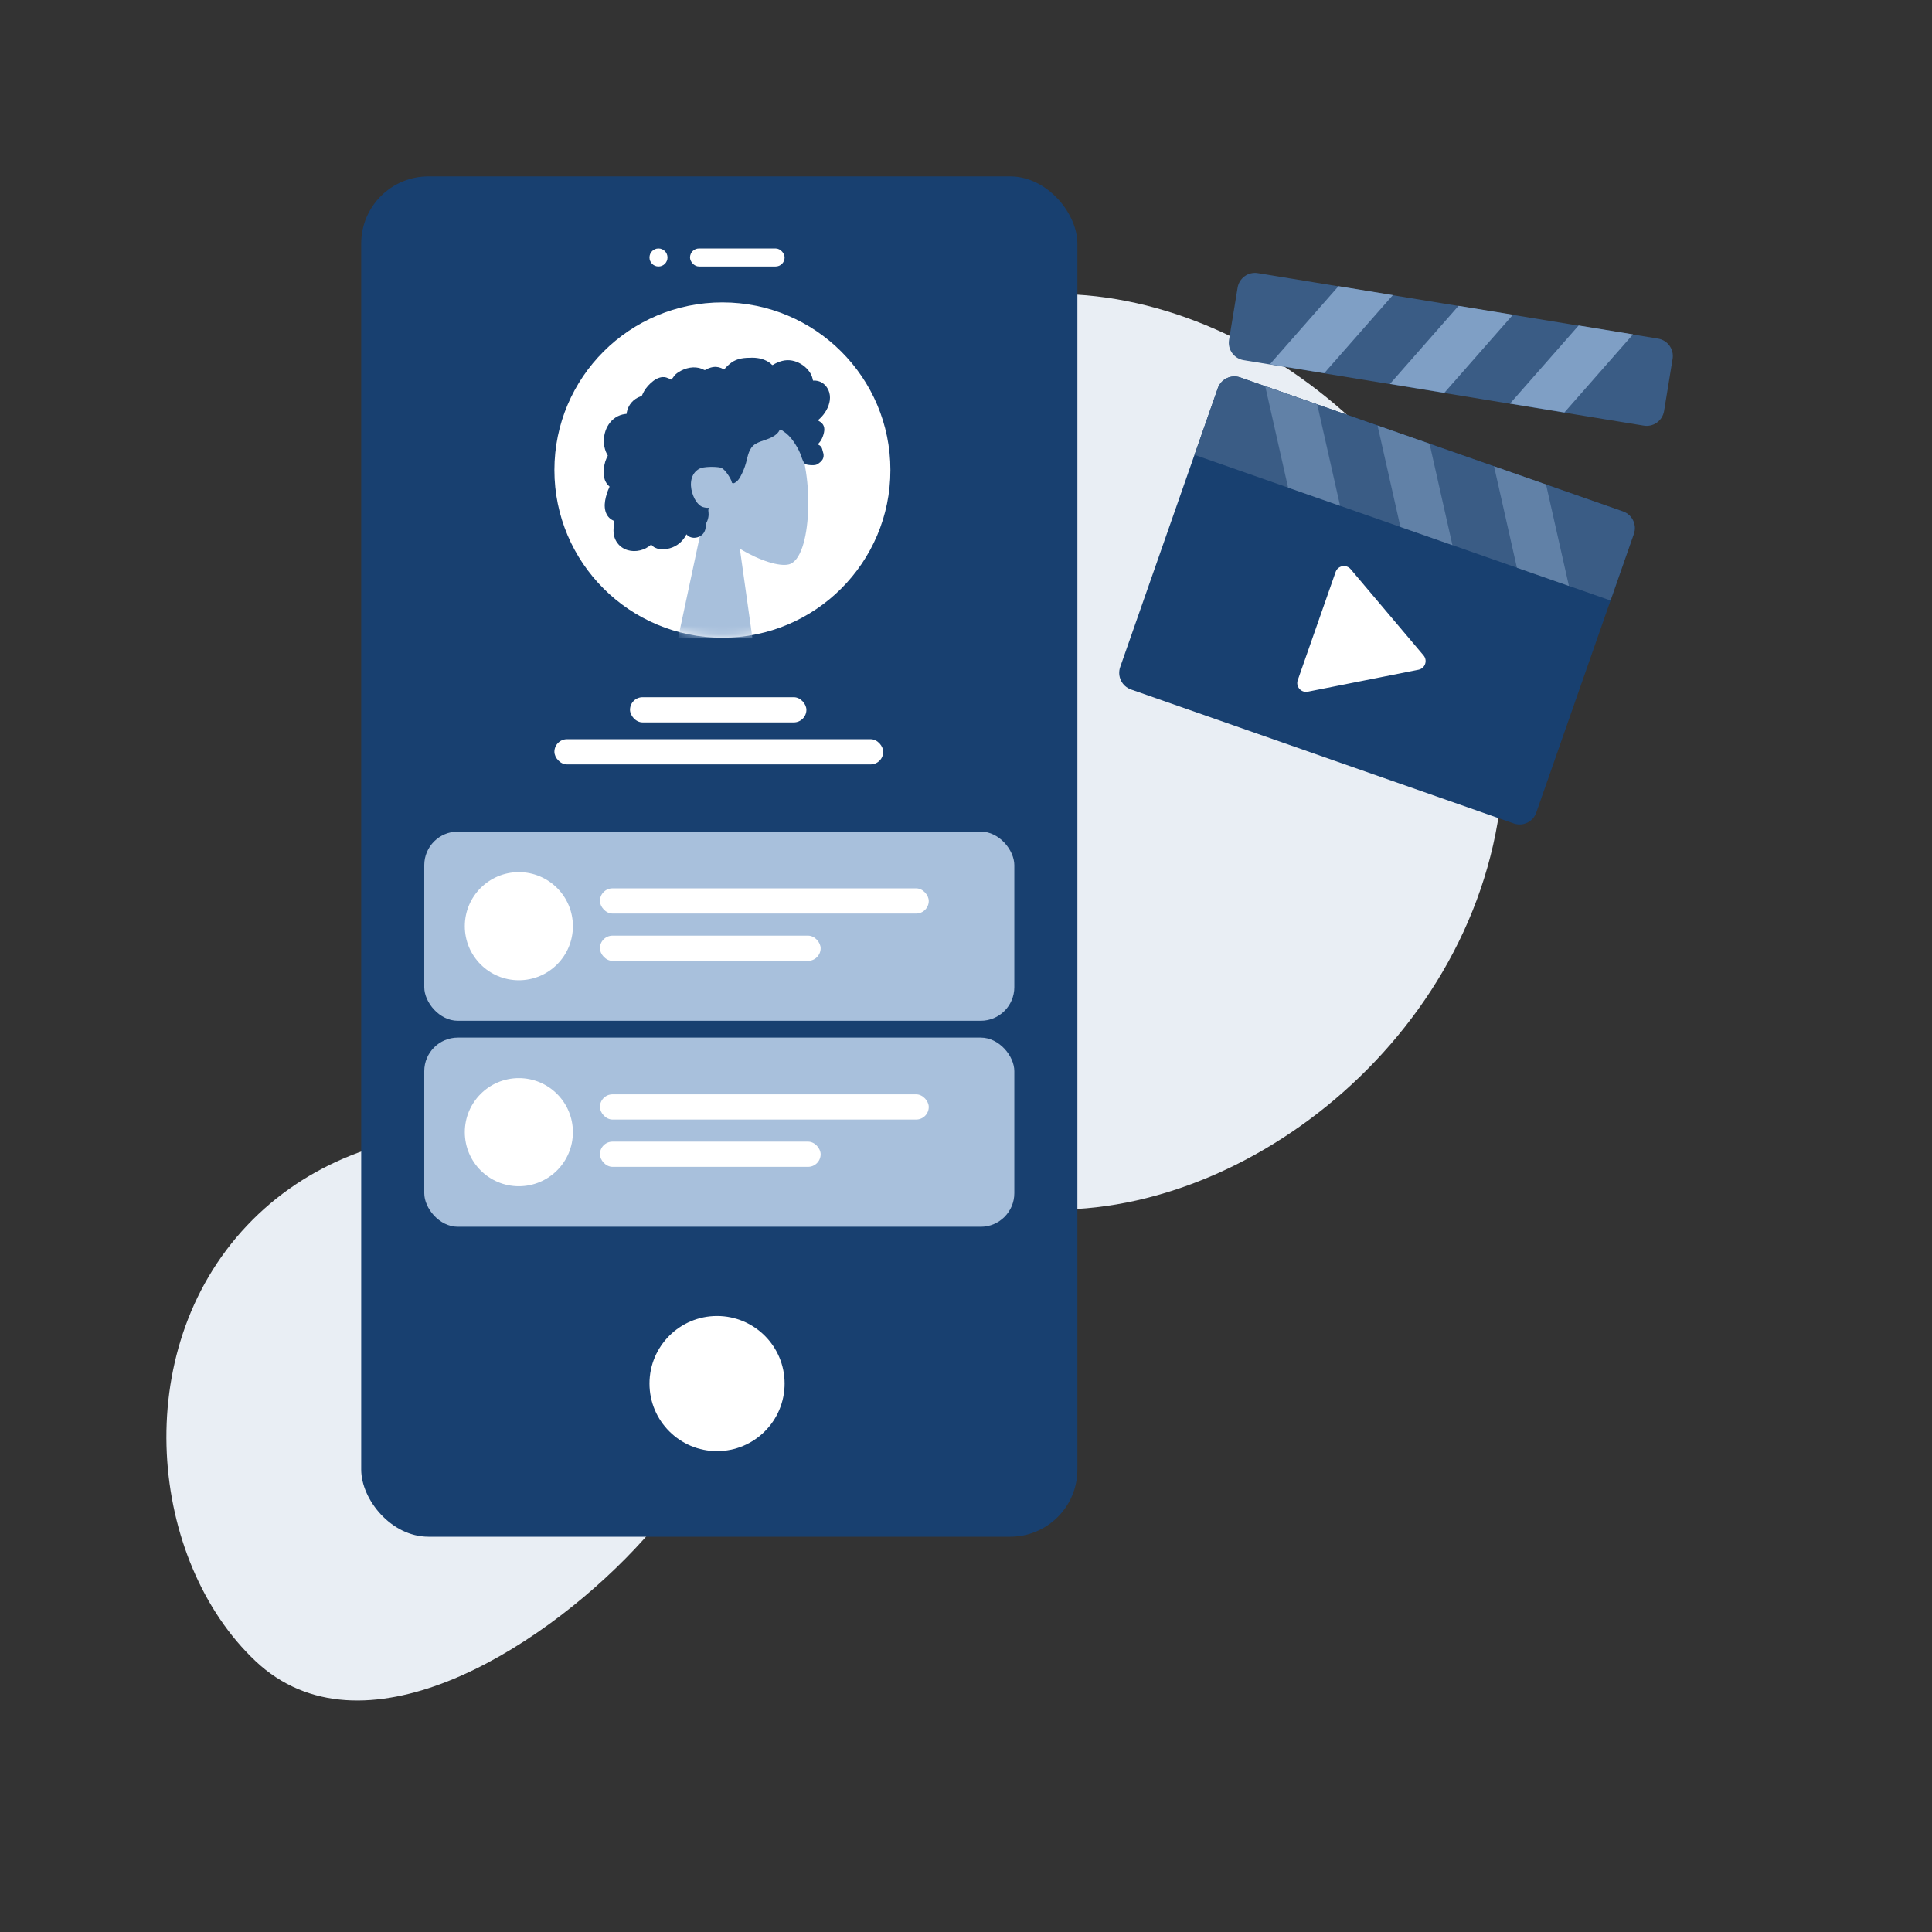 <svg width="230" height="230" viewBox="0 0 230 230" fill="none" xmlns="http://www.w3.org/2000/svg">
<rect x="0" y="0" width="230" height="230" fill="#333333" stroke="none"/>
<path fill-rule="evenodd" clip-rule="evenodd" d="M125.74 144C151.063 144 179 120.036 179 89.5C179 58.964 151.063 35 125.74 35C100.417 35 91 69.946 91 94.991C91 120.036 100.417 144 125.74 144Z" fill="#E9EEF4"/>
<path fill-rule="evenodd" clip-rule="evenodd" d="M81.198 143.923C68.641 132.073 43.622 130.833 29.394 145.91C15.166 160.988 17.853 185.893 30.411 197.743C42.968 209.593 63.921 196.744 75.59 184.378C87.26 172.012 93.756 155.773 81.198 143.923Z" fill="#E9EEF4"/>
<rect x="43" y="21" width="85.261" height="161.942" rx="8" fill="#184070"/>
<path fill-rule="evenodd" clip-rule="evenodd" d="M85.362 172.753C89.805 172.753 93.406 169.152 93.406 164.71C93.406 160.268 89.805 156.667 85.362 156.667C80.92 156.667 77.319 160.268 77.319 164.71C77.319 169.152 80.92 172.753 85.362 172.753Z" fill="white"/>
<path fill-rule="evenodd" clip-rule="evenodd" d="M78.391 31.724C78.984 31.724 79.464 31.244 79.464 30.652C79.464 30.06 78.984 29.58 78.391 29.58C77.799 29.58 77.319 30.06 77.319 30.652C77.319 31.244 77.799 31.724 78.391 31.724Z" fill="white"/>
<rect x="82.145" y="29.58" width="11.261" height="2.145" rx="1.072" fill="white"/>
<rect x="50.507" y="99" width="70.246" height="22.522" rx="4" fill="#A8C0DC"/>
<rect x="71.421" y="105.756" width="39.145" height="3" rx="1.5" fill="white"/>
<rect x="71.42" y="111.387" width="26.275" height="3" rx="1.5" fill="white"/>
<path fill-rule="evenodd" clip-rule="evenodd" d="M61.768 116.696C65.322 116.696 68.203 113.815 68.203 110.261C68.203 106.707 65.322 103.826 61.768 103.826C58.214 103.826 55.334 106.707 55.334 110.261C55.334 113.815 58.214 116.696 61.768 116.696Z" fill="white"/>
<rect x="50.507" y="123.522" width="70.246" height="22.522" rx="4" fill="#A8C0DC"/>
<rect x="71.421" y="130.278" width="39.145" height="3" rx="1.5" fill="white"/>
<rect x="71.42" y="135.909" width="26.275" height="3" rx="1.5" fill="white"/>
<path fill-rule="evenodd" clip-rule="evenodd" d="M61.768 141.218C65.322 141.218 68.203 138.337 68.203 134.783C68.203 131.229 65.322 128.348 61.768 128.348C58.214 128.348 55.334 131.229 55.334 134.783C55.334 138.337 58.214 141.218 61.768 141.218Z" fill="white"/>
<rect x="66" y="88" width="39.145" height="3" rx="1.5" fill="white"/>
<rect x="75" y="83" width="21" height="3" rx="1.5" fill="white"/>
<path fill-rule="evenodd" clip-rule="evenodd" d="M86 75.916C97.046 75.916 106 66.981 106 55.958C106 44.936 97.046 36 86 36C74.954 36 66 44.936 66 55.958C66 66.981 74.954 75.916 86 75.916Z" fill="white"/>
<mask id="mask0_3300_7209" style="mask-type:alpha" maskUnits="userSpaceOnUse" x="66" y="36" width="40" height="40">
<path fill-rule="evenodd" clip-rule="evenodd" d="M86 75.916C97.046 75.916 106 66.981 106 55.958C106 44.936 97.046 36 86 36C74.954 36 66 44.936 66 55.958C66 66.981 74.954 75.916 86 75.916Z" fill="white"/>
</mask>
<g mask="url(#mask0_3300_7209)">
<path fill-rule="evenodd" clip-rule="evenodd" d="M88.078 65.323C90.468 66.772 92.817 67.472 93.92 67.187C96.684 66.47 96.938 56.297 94.799 52.287C92.66 48.276 81.664 46.529 81.11 54.474C80.918 57.232 82.069 59.693 83.769 61.701L80.719 76H89.578L88.078 65.323Z" fill="#A8C0DC"/>
<path fill-rule="evenodd" clip-rule="evenodd" d="M98.724 46.727C98.54 46.079 98.047 45.523 97.382 45.358C97.221 45.319 97.054 45.302 96.888 45.309C96.829 45.312 96.812 45.329 96.784 45.287C96.763 45.256 96.763 45.18 96.755 45.144C96.728 45.03 96.695 44.918 96.654 44.809C96.515 44.437 96.281 44.108 95.999 43.83C95.472 43.311 94.76 42.953 94.02 42.888C93.615 42.852 93.213 42.919 92.83 43.051C92.631 43.12 92.439 43.205 92.252 43.3C92.195 43.328 92.013 43.467 91.956 43.458C91.894 43.448 91.768 43.292 91.717 43.253C91.089 42.768 90.314 42.578 89.531 42.584C88.648 42.59 87.798 42.635 87.062 43.176C86.906 43.291 86.758 43.416 86.616 43.548C86.542 43.618 86.47 43.69 86.401 43.765C86.359 43.81 86.319 43.857 86.28 43.904C86.214 43.985 86.225 44.012 86.132 43.956C85.778 43.739 85.367 43.638 84.954 43.689C84.708 43.719 84.469 43.793 84.242 43.891C84.165 43.924 83.986 44.057 83.904 44.058C83.822 44.059 83.646 43.936 83.562 43.905C83.107 43.736 82.617 43.695 82.14 43.773C81.647 43.853 81.163 44.051 80.746 44.324C80.545 44.456 80.37 44.601 80.229 44.797C80.168 44.881 80.113 44.971 80.044 45.049C80.004 45.095 79.924 45.142 79.902 45.2C79.915 45.165 79.364 44.951 79.311 44.937C79.034 44.864 78.752 44.879 78.48 44.969C77.969 45.138 77.53 45.517 77.169 45.906C76.983 46.106 76.821 46.327 76.683 46.562C76.617 46.674 76.557 46.79 76.502 46.909C76.475 46.966 76.457 47.038 76.422 47.089C76.376 47.156 76.346 47.157 76.264 47.186C75.846 47.333 75.464 47.583 75.174 47.92C74.881 48.261 74.69 48.68 74.61 49.123C74.606 49.149 74.603 49.257 74.588 49.271C74.567 49.29 74.483 49.281 74.451 49.285C74.341 49.298 74.231 49.318 74.124 49.343C73.925 49.391 73.731 49.46 73.548 49.551C72.834 49.907 72.324 50.573 72.074 51.322C71.812 52.109 71.816 53.01 72.13 53.782C72.18 53.907 72.24 54.028 72.311 54.142C72.355 54.212 72.369 54.212 72.34 54.286C72.309 54.368 72.252 54.448 72.214 54.528C72.093 54.79 72.007 55.067 71.954 55.35C71.865 55.815 71.822 56.304 71.909 56.772C71.949 56.989 72.019 57.202 72.127 57.396C72.182 57.494 72.246 57.588 72.318 57.675C72.356 57.72 72.396 57.763 72.437 57.804C72.461 57.827 72.493 57.848 72.513 57.874C72.562 57.938 72.573 57.886 72.547 57.98C72.511 58.111 72.43 58.241 72.381 58.369C72.33 58.5 72.284 58.634 72.241 58.769C72.156 59.042 72.084 59.32 72.038 59.603C71.951 60.147 71.967 60.725 72.222 61.224C72.331 61.437 72.488 61.624 72.678 61.77C72.771 61.841 72.872 61.903 72.978 61.953C73.032 61.979 73.101 61.99 73.126 62.043C73.153 62.1 73.113 62.213 73.104 62.276C73.025 62.829 72.986 63.409 73.149 63.95C73.3 64.449 73.631 64.889 74.061 65.181C74.895 65.747 76.019 65.715 76.896 65.262C77.124 65.144 77.338 64.997 77.528 64.825C78.014 65.482 79.013 65.461 79.722 65.274C80.606 65.04 81.316 64.422 81.724 63.61C82.283 64.294 83.456 64.072 83.843 63.33C83.938 63.148 83.995 62.948 84.022 62.745C84.037 62.639 84.028 62.531 84.038 62.425C84.052 62.291 84.142 62.16 84.193 62.029C84.293 61.776 84.356 61.514 84.358 61.24C84.36 61.098 84.342 60.959 84.328 60.817C84.316 60.689 84.351 60.571 84.371 60.445C84.144 60.482 83.868 60.421 83.655 60.355C83.445 60.29 83.249 60.119 83.101 59.963C82.757 59.6 82.547 59.125 82.404 58.652C82.089 57.614 82.218 56.369 83.256 55.8C83.739 55.534 85.188 55.535 85.763 55.666C86.369 55.804 87.055 57.148 87.089 57.274C87.11 57.352 87.099 57.449 87.171 57.501C87.328 57.616 87.586 57.417 87.702 57.319C87.902 57.15 88.044 56.924 88.168 56.696C88.436 56.199 88.653 55.665 88.806 55.121C88.924 54.701 89 54.268 89.154 53.859C89.307 53.452 89.549 53.088 89.926 52.857C90.335 52.606 90.804 52.474 91.253 52.316C91.698 52.16 92.136 51.969 92.481 51.638C92.557 51.565 92.631 51.487 92.692 51.401C92.74 51.334 92.788 51.204 92.862 51.161C92.976 51.094 93.142 51.268 93.241 51.331C93.729 51.642 94.135 52.077 94.463 52.551C94.789 53.023 95.057 53.477 95.274 54.004C95.436 54.395 95.536 54.895 95.82 55.215C95.947 55.358 96.888 55.445 97.193 55.32C97.498 55.195 97.84 54.871 97.942 54.668C98.047 54.46 98.072 54.231 98.027 54.004C98.001 53.87 97.947 53.745 97.918 53.613C97.893 53.503 97.87 53.398 97.817 53.297C97.716 53.105 97.543 52.968 97.334 52.91C97.551 52.708 97.731 52.467 97.856 52.198C97.985 51.918 98.095 51.578 98.126 51.27C98.151 51.021 98.112 50.762 97.976 50.548C97.834 50.323 97.582 50.176 97.363 50.036C97.697 49.773 97.982 49.454 98.217 49.101C98.673 48.413 98.956 47.547 98.724 46.727Z" fill="#184070"/>
</g>
<path d="M144.975 46.222C145.358 45.128 146.556 44.551 147.65 44.934L193.216 60.886C194.31 61.269 194.887 62.467 194.504 63.561L182.886 96.745C182.503 97.839 181.306 98.416 180.212 98.033L134.645 82.081C133.551 81.698 132.975 80.5 133.358 79.406L144.975 46.222Z" fill="#184070"/>
<path d="M159.003 68.09C159.271 67.324 160.271 67.139 160.795 67.76L169.467 78.023C169.983 78.634 169.654 79.575 168.87 79.73L155.689 82.344C154.893 82.502 154.226 81.734 154.495 80.968L159.003 68.09Z" fill="white"/>
<path d="M147.333 34.249C147.52 33.105 148.599 32.329 149.743 32.516L197.387 40.313C198.531 40.501 199.307 41.58 199.119 42.724L198.102 48.94C197.915 50.084 196.836 50.86 195.692 50.673L148.048 42.876C146.904 42.688 146.128 41.609 146.315 40.465L147.333 34.249Z" fill="#3A5C85"/>
<path d="M159.345 34.069L165.819 35.129L157.65 44.426L151.177 43.367L159.345 34.069Z" fill="#7F9FC5"/>
<path d="M173.639 36.408L180.112 37.468L171.944 46.766L165.47 45.706L173.639 36.408Z" fill="#7F9FC5"/>
<path d="M187.933 38.748L194.406 39.807L186.238 49.105L179.764 48.046L187.933 38.748Z" fill="#7F9FC5"/>
<path d="M144.975 46.222C145.358 45.128 146.556 44.551 147.65 44.934L193.216 60.886C194.31 61.269 194.887 62.467 194.504 63.561L191.729 71.486L142.201 54.146L144.975 46.222Z" fill="#3A5C85"/>
<path d="M153.345 58.048L159.536 60.215L156.812 48.142L150.621 45.975L153.345 58.048Z" fill="#6181A7"/>
<path d="M166.717 62.729L172.908 64.897L170.185 52.824L163.994 50.656L166.717 62.729Z" fill="#6181A7"/>
<path d="M180.585 67.584L186.776 69.752L184.053 57.679L177.862 55.511L180.585 67.584Z" fill="#6181A7"/>
</svg>
